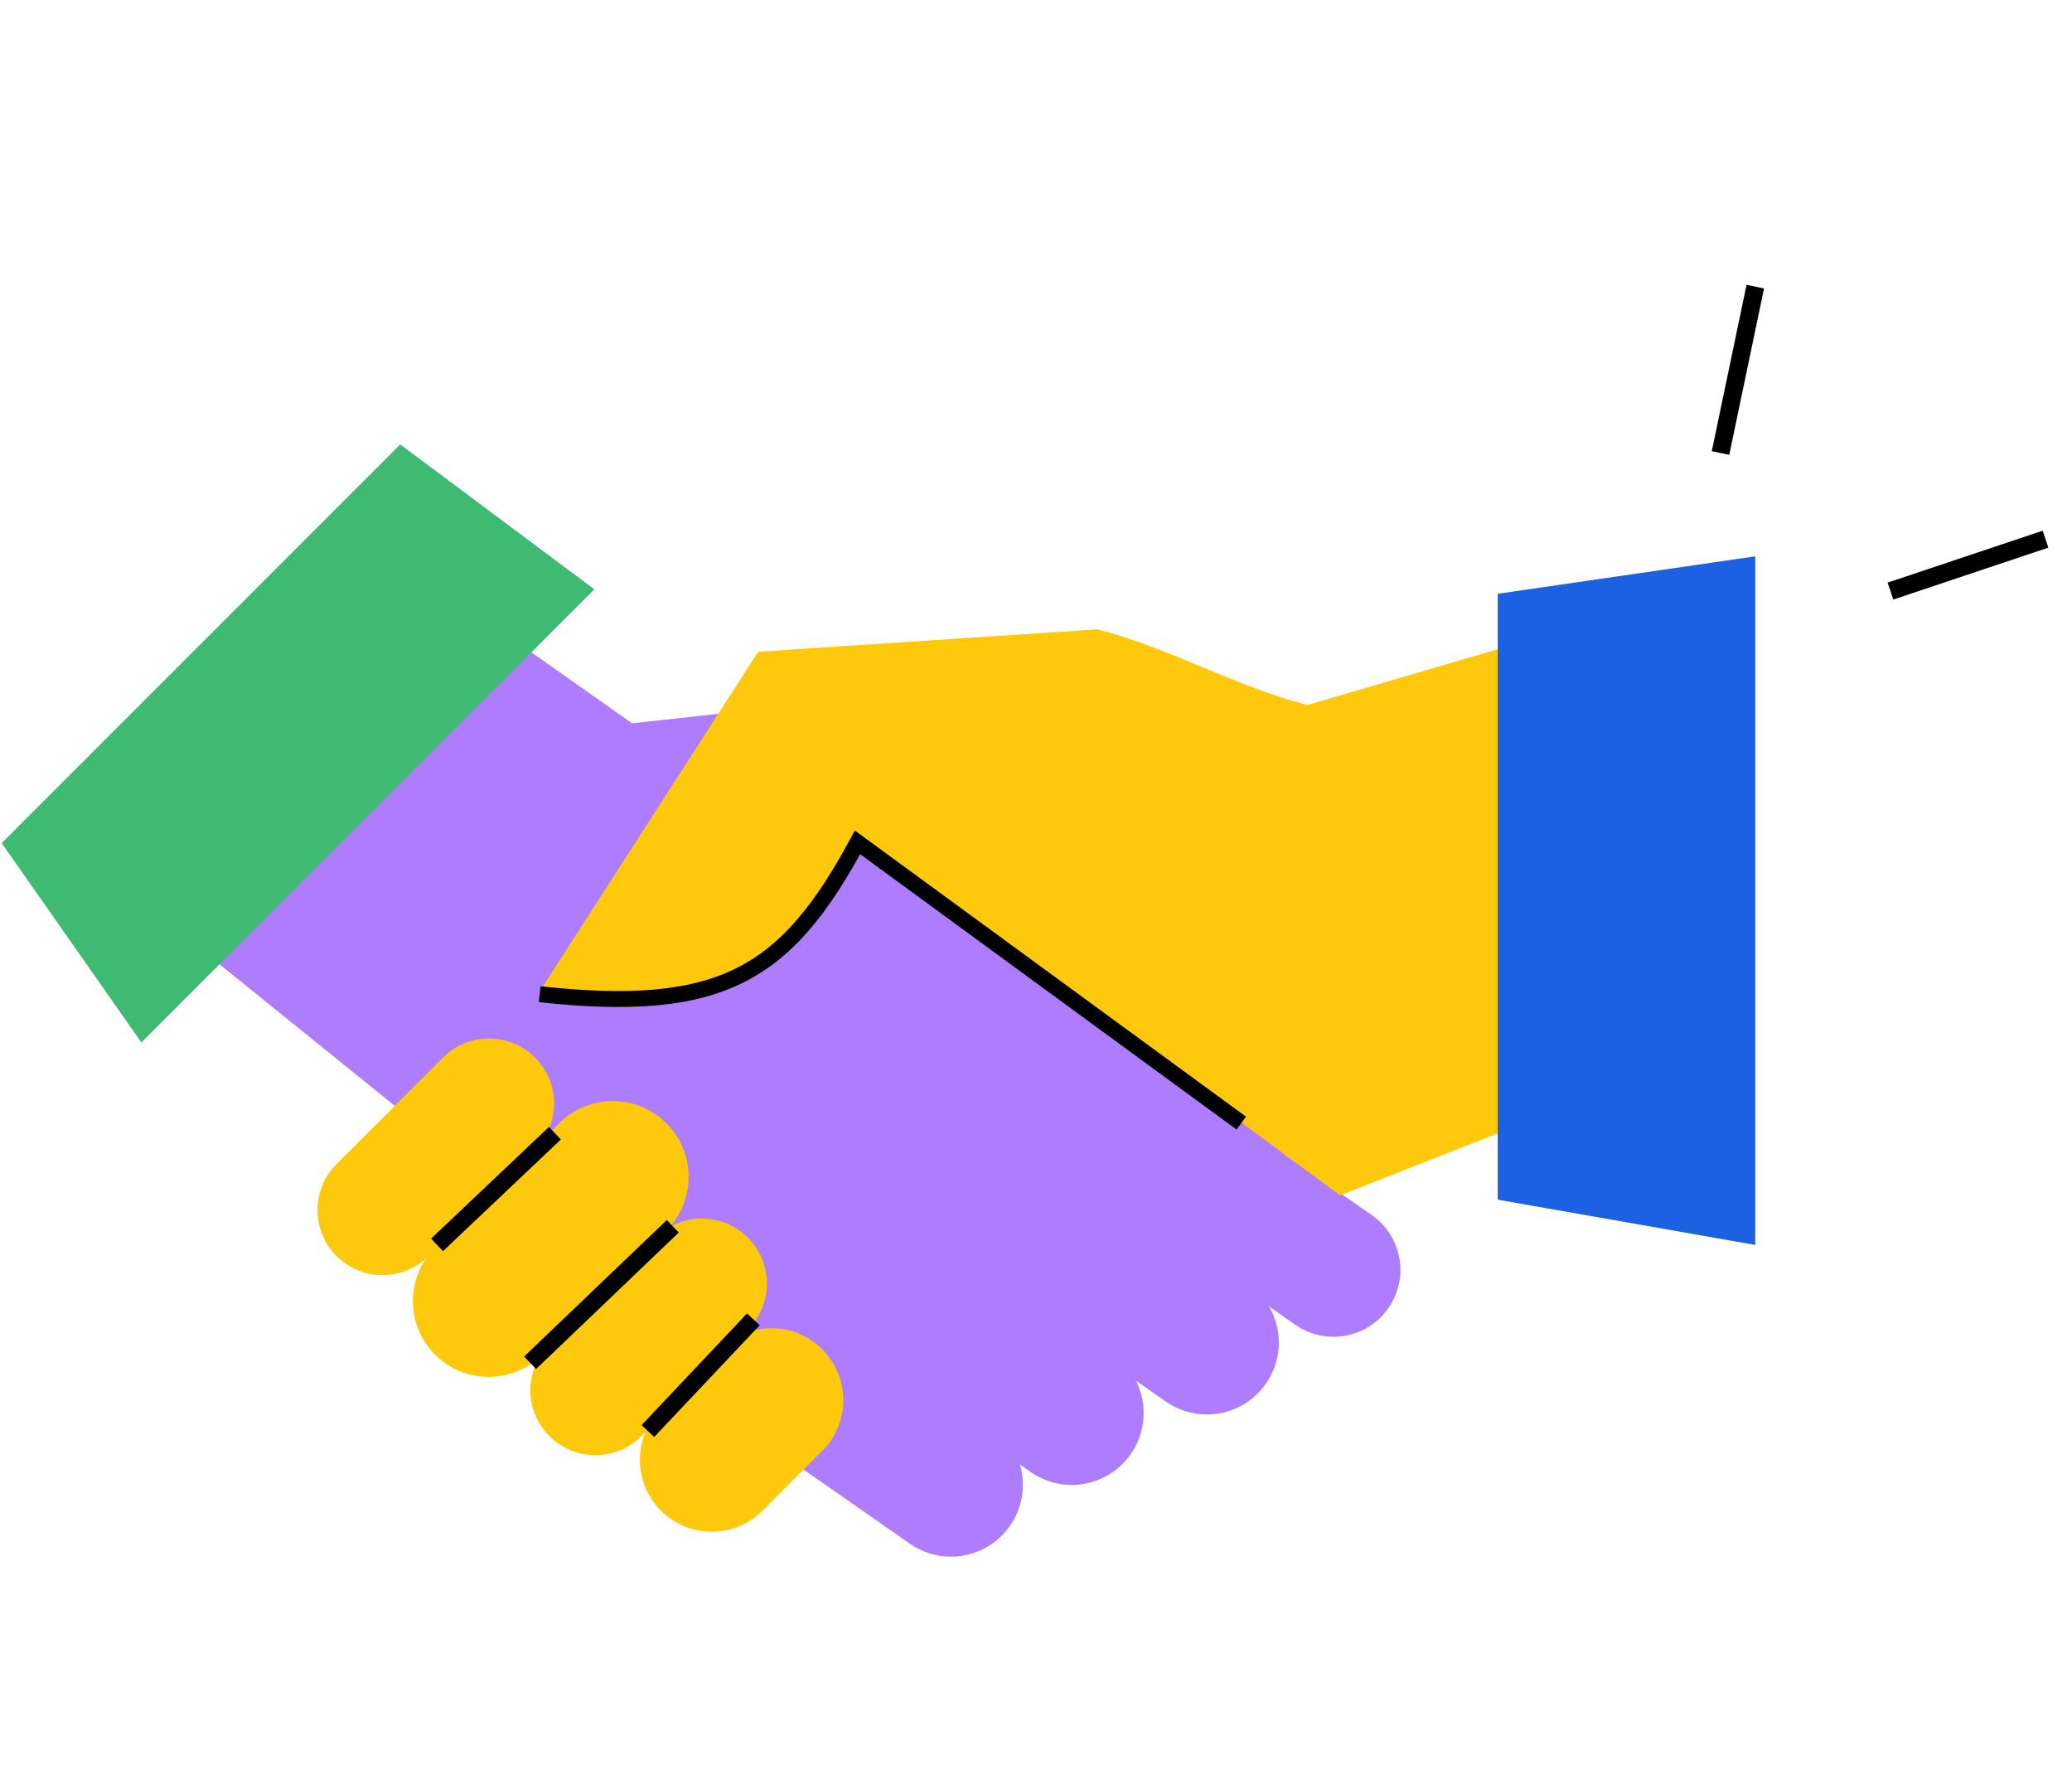 <svg width="230" height="198" viewBox="0 0 230 198" fill="none" xmlns="http://www.w3.org/2000/svg">
<g clip-path="url(#clip0_1909_3051)">
<path d="M194.844 31.811L190.984 50.277M227.06 59.835L209.847 65.598" stroke="black" stroke-width="1.982"/>
<path d="M21.513 104.699C44.766 123.466 68.012 142.241 91.266 161.009C110.239 151.61 129.22 142.203 148.193 132.804C126.79 114.791 105.387 96.778 83.992 78.764C79.384 79.267 74.768 79.77 70.16 80.28L53.297 68.391C42.702 80.493 32.115 92.604 21.52 104.707L21.513 104.699Z" fill="#FF9ABE"/>
<path d="M140.518 153.558L140.522 153.551C143.04 149.937 142.151 144.967 138.537 142.45L130.85 137.095C127.236 134.578 122.265 135.467 119.748 139.08L119.744 139.087C117.226 142.701 118.115 147.671 121.729 150.188L129.416 155.543C133.03 158.061 138.001 157.172 140.518 153.558Z" fill="#AE7DFF"/>
<path d="M125.516 161.376L125.52 161.37C128.037 157.756 127.148 152.785 123.535 150.268L115.847 144.913C112.233 142.396 107.263 143.285 104.746 146.899L104.741 146.905C102.224 150.519 103.113 155.489 106.727 158.007L114.414 163.362C118.028 165.879 122.998 164.99 125.516 161.376Z" fill="#AE7DFF"/>
<path d="M112.109 169.335C109.593 172.947 104.62 173.837 101.008 171.32L86.783 161.412L95.904 148.319L110.128 158.227C113.741 160.743 114.63 165.716 112.114 169.329L112.109 169.335Z" fill="#AE7DFF"/>
<path d="M21.512 104.699C44.765 123.466 68.011 142.241 91.265 161.009C110.238 151.61 129.219 142.203 148.192 132.804C126.789 114.791 105.386 96.778 83.991 78.764C79.383 79.267 74.767 79.77 70.159 80.28L53.296 68.391C42.701 80.493 32.114 92.604 21.519 104.707L21.512 104.699Z" fill="#AE7DFF"/>
<path d="M143.783 147.02C147.148 149.365 151.776 148.538 154.119 145.174C156.462 141.811 155.633 137.184 152.268 134.839L143.68 128.858C140.315 126.513 135.687 127.34 133.344 130.704C131.001 134.067 131.83 138.694 135.196 141.039L143.783 147.02Z" fill="#AE7DFF"/>
<path d="M59.387 127.577C62.207 124.757 62.207 120.185 59.388 117.365C56.568 114.546 51.996 114.546 49.176 117.365L37.36 129.182C34.54 132.002 34.54 136.573 37.36 139.393C40.179 142.213 44.751 142.213 47.571 139.393L59.387 127.577Z" fill="#FFC90B"/>
<path d="M73.973 136.563C77.26 133.276 77.26 127.947 73.973 124.66C70.686 121.373 65.358 121.373 62.071 124.66L48.294 138.437C45.007 141.724 45.007 147.053 48.294 150.34C51.581 153.626 56.91 153.626 60.196 150.34L73.973 136.563Z" fill="#FFC90B"/>
<path d="M83.013 147.563C85.833 144.743 85.833 140.172 83.013 137.352C80.194 134.532 75.622 134.532 72.802 137.352L60.986 149.168C58.166 151.988 58.166 156.56 60.986 159.38C63.805 162.199 68.377 162.199 71.197 159.38L83.013 147.563Z" fill="#FFC90B"/>
<path d="M91.27 149.748L91.264 149.742C88.15 146.628 83.101 146.628 79.987 149.742L73.362 156.367C70.248 159.481 70.248 164.53 73.362 167.645L73.368 167.65C76.482 170.764 81.531 170.764 84.645 167.65L91.27 161.026C94.384 157.911 94.384 152.862 91.27 149.748Z" fill="#FFC90B"/>
<path d="M167.645 71.641C160.142 73.842 152.64 76.036 145.138 78.237C137.33 76.264 129.614 71.813 121.807 69.84L84.159 72.327C76.062 84.909 67.973 97.484 59.877 110.067C61.812 110.775 70.464 113.708 80.114 109.61C91.067 104.964 94.776 94.879 95.348 93.242C113.148 106.381 130.948 119.519 148.755 132.658C155.961 129.825 163.174 126.991 170.379 124.158C169.473 106.655 168.559 89.144 167.652 71.641H167.645Z" fill="#FFC90B"/>
<path d="M137.786 124.638L95.188 93.484C87.316 108.038 80.207 112.561 59.902 110.333" stroke="black" stroke-width="1.774"/>
<path d="M48.514 138.153L61.596 125.76" stroke="black" stroke-width="1.921"/>
<path d="M58.845 151.237L74.681 136.09" stroke="black" stroke-width="1.921"/>
<path d="M71.92 158.813L83.624 146.42" stroke="black" stroke-width="1.921"/>
<path d="M166.249 133.136V65.897L194.842 61.738V138.161L166.249 133.136Z" fill="#1D61E3"/>
<path d="M0.185 93.565L44.428 49.323L65.979 65.4L15.693 115.687L0.185 93.565Z" fill="#3EBA72"/>
</g>
<defs>
<clipPath id="clip0_1909_3051">
<rect width="229.055" height="197.242" fill="white"/>
</clipPath>
</defs>
</svg>
